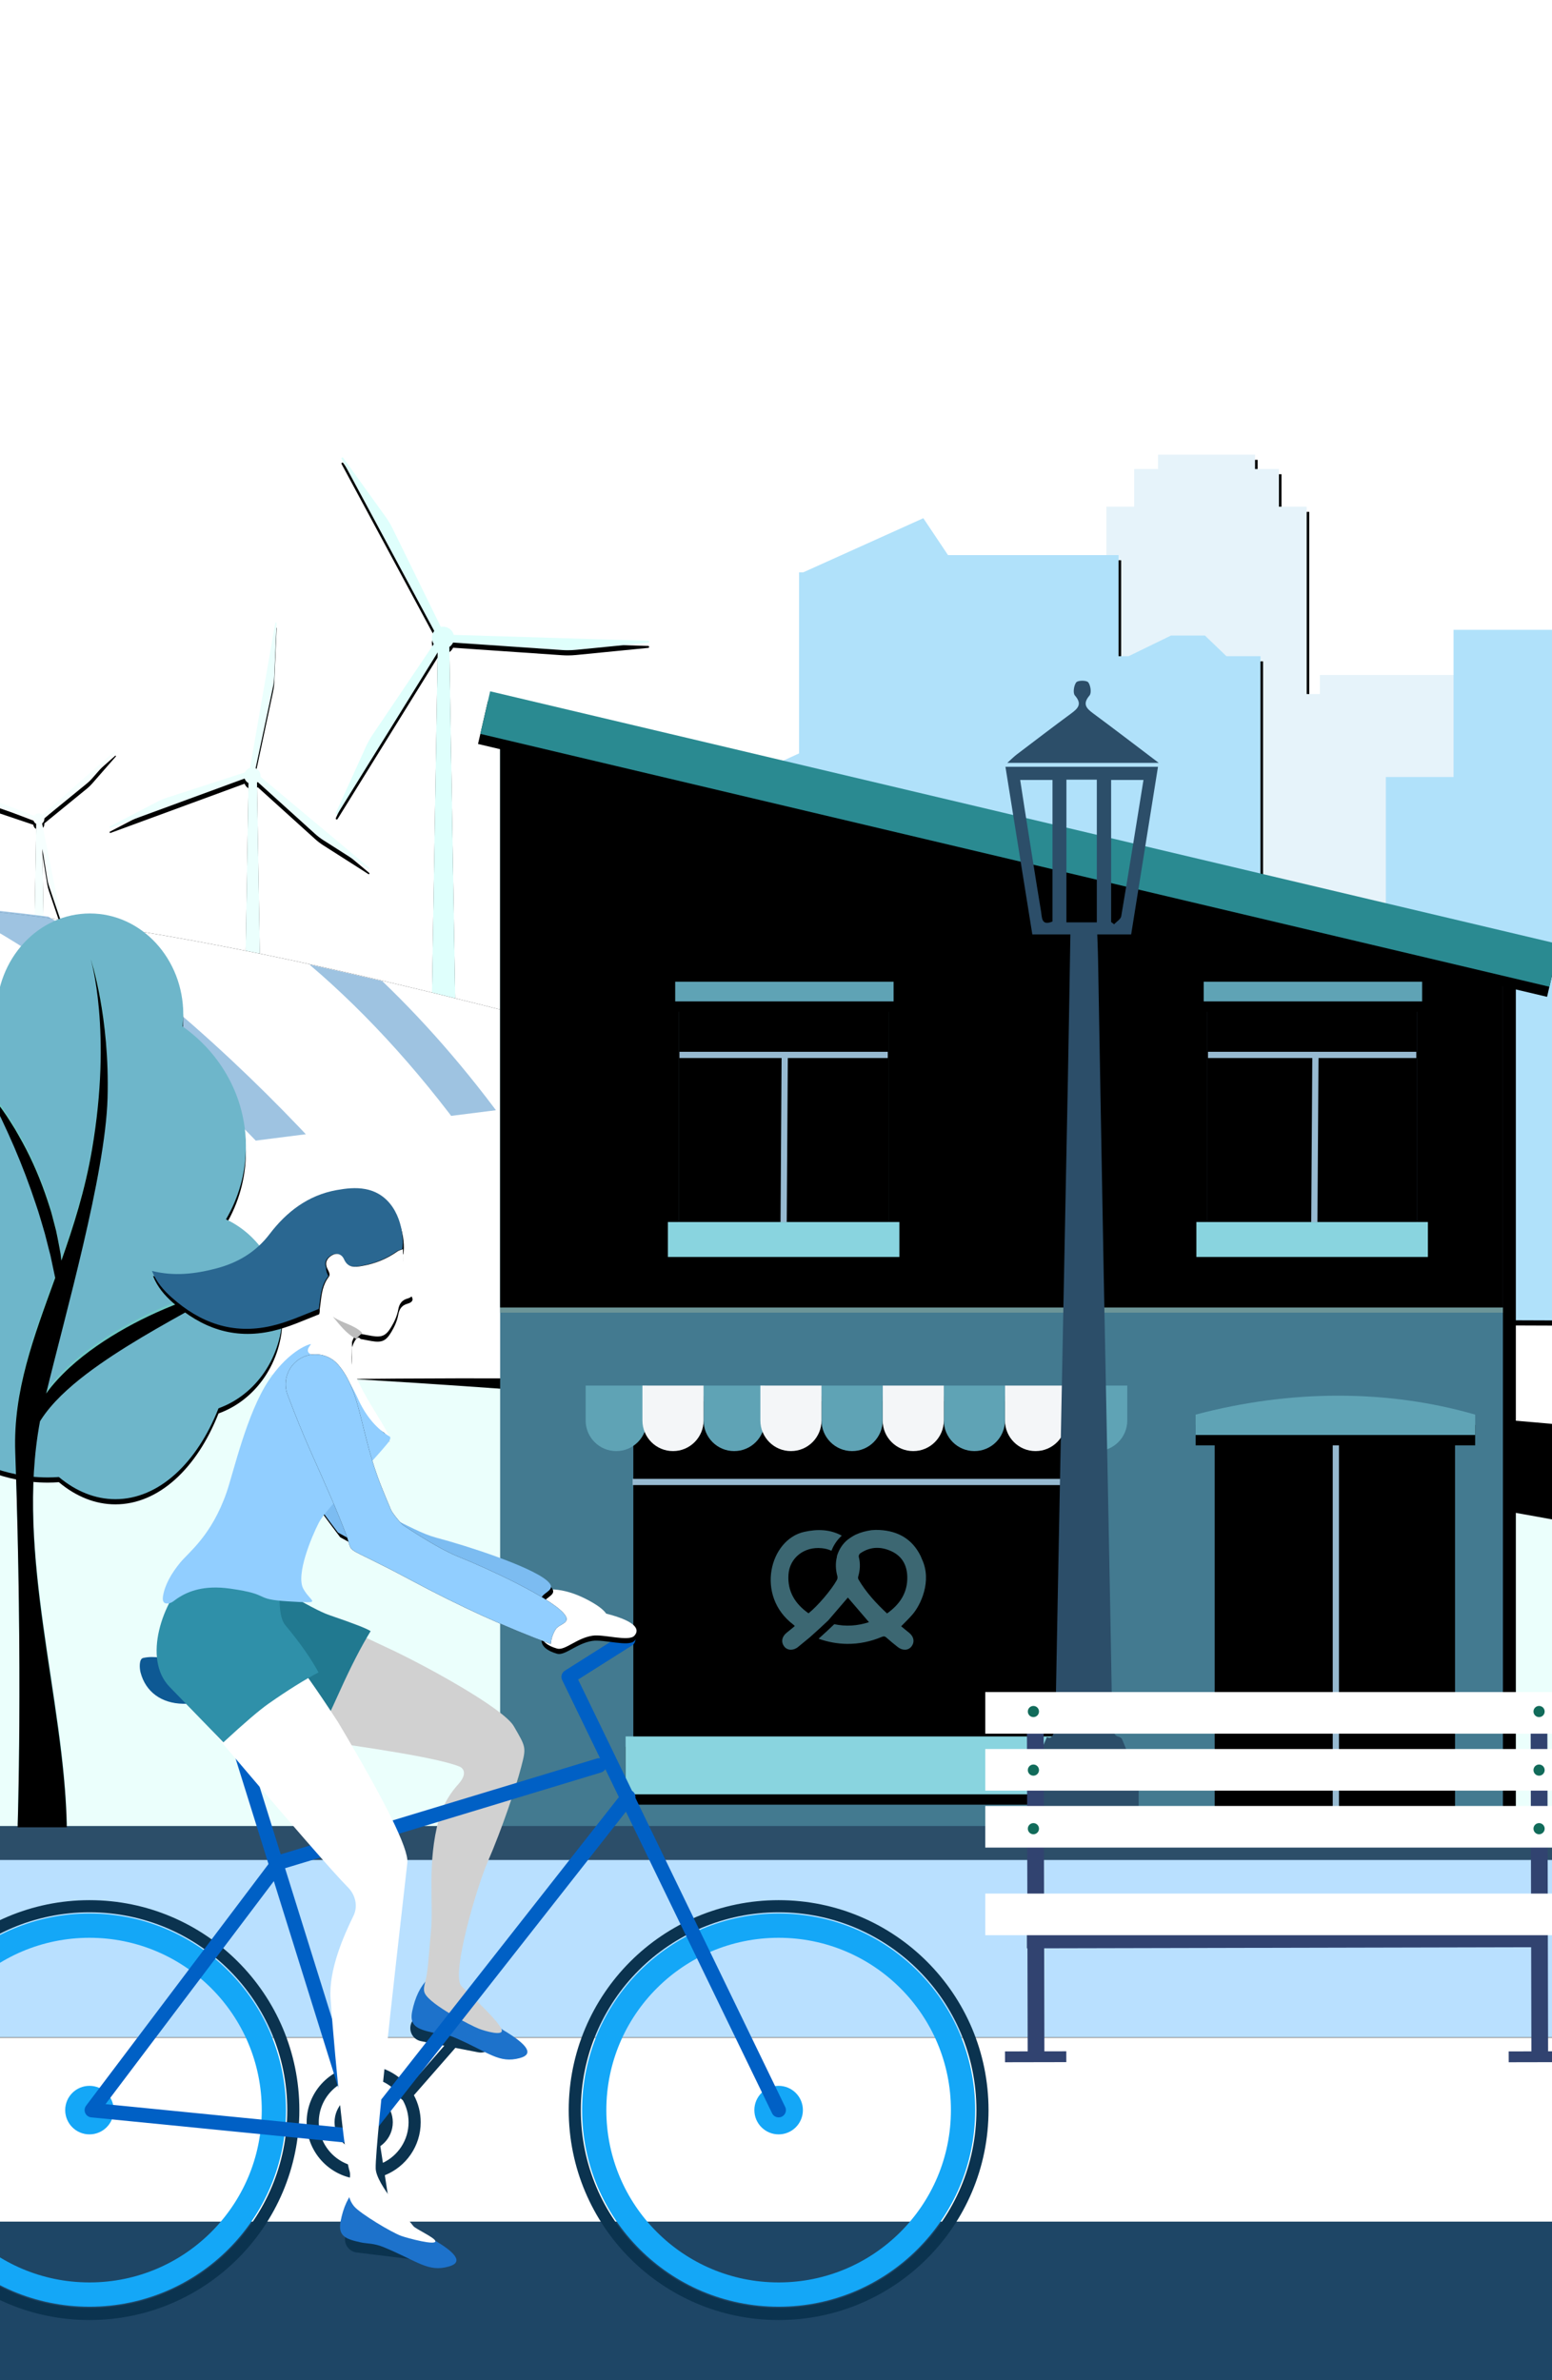 <?xml version="1.0" encoding="UTF-8"?>
<svg width="600px" height="920px" viewBox="0 0 600 920" version="1.1" xmlns="http://www.w3.org/2000/svg" xmlns:xlink="http://www.w3.org/1999/xlink">
    <title>Illustration_Mobile</title>
    <defs>
        <rect id="path-1" x="0" y="0" width="1765.549" height="940"></rect>
        <path d="M2591.614,202.093 C2387.23,202.093 1976.798,312.286 1668.535,321.199 C1360.271,330.111 1503.504,84.828 1503.504,84.828 C1503.504,84.828 1571.414,464.678 1668.535,463.83 C1765.656,462.982 3197.067,470.526 3534.733,377.522 C3777.372,310.692 3795.605,317.375 3795.605,317.375 C3795.605,317.375 3389.053,214.289 3059.981,214.289 C2838.585,214.289 2795.998,202.093 2591.614,202.093 Z" id="path-3"></path>
        <filter x="-0.3%" y="-1.6%" width="100.5%" height="103.2%" filterUnits="objectBoundingBox" id="filter-4">
            <feOffset dx="0" dy="0" in="SourceAlpha" result="shadowOffsetOuter1"></feOffset>
            <feGaussianBlur stdDeviation="2" in="shadowOffsetOuter1" result="shadowBlurOuter1"></feGaussianBlur>
            <feColorMatrix values="0 0 0 0 0   0 0 0 0 0   0 0 0 0 0  0 0 0 0.245 0" type="matrix" in="shadowBlurOuter1"></feColorMatrix>
        </filter>
        <path d="M100.371,94.824 L58.344,59.663 C58.357,59.544 58.366,59.423 58.366,59.301 C58.366,57.995 57.58,56.875 56.456,56.385 L63.174,24.918 C63.451,23.621 63.621,22.291 63.678,20.966 L64.574,0.291 C64.581,0.139 64.476,0.018 64.326,0.002 C64.179,-0.015 64.049,0.082 64.023,0.231 L54.292,56.253 C53.407,56.514 52.685,57.152 52.307,57.98 L22.144,67.756 C20.884,68.164 19.649,68.682 18.475,69.295 L0.151,78.856 C0.017,78.925 -0.036,79.077 0.025,79.215 C0.072,79.32 0.168,79.382 0.275,79.382 C0.308,79.382 0.341,79.376 0.375,79.364 L52.194,60.338 C52.456,61.098 52.994,61.727 53.691,62.103 L51.971,165.13 L51.965,165.485 L58.721,165.485 L56.991,61.919 C57.091,61.85 57.185,61.774 57.276,61.695 L79.451,81.744 C80.434,82.633 81.499,83.445 82.616,84.157 L100.044,95.272 C100.092,95.303 100.144,95.318 100.196,95.318 C100.28,95.318 100.362,95.277 100.417,95.202 C100.506,95.079 100.487,94.921 100.371,94.824" id="path-5"></path>
        <filter x="-7.0%" y="-3.0%" width="113.9%" height="108.5%" filterUnits="objectBoundingBox" id="filter-6">
            <feOffset dx="0" dy="2" in="SourceAlpha" result="shadowOffsetOuter1"></feOffset>
            <feGaussianBlur stdDeviation="2" in="shadowOffsetOuter1" result="shadowBlurOuter1"></feGaussianBlur>
            <feColorMatrix values="0 0 0 0 0   0 0 0 0 0   0 0 0 0 0  0 0 0 0.211 0" type="matrix" in="shadowBlurOuter1"></feColorMatrix>
        </filter>
        <path d="M67.172,0.056 C67.099,-0.016 66.991,-0.019 66.915,0.048 L38.81,24.858 C38.432,24.524 37.937,24.32 37.394,24.32 C36.663,24.32 36.019,24.686 35.631,25.245 L16.51,17.965 C15.673,17.646 14.804,17.396 13.925,17.221 L0.225,14.498 C0.124,14.478 0.033,14.535 0.007,14.634 C-0.019,14.733 0.032,14.828 0.128,14.861 L35.262,26.711 C35.342,27.428 35.773,28.038 36.379,28.364 L35.216,98.016 L35.212,98.257 L39.78,98.257 L38.774,38.016 L40.672,49.771 C40.815,50.657 41.034,51.537 41.322,52.386 L45.817,65.632 C45.844,65.712 45.913,65.76 45.992,65.76 C46.009,65.76 46.026,65.758 46.044,65.753 C46.142,65.727 46.199,65.634 46.179,65.534 L38.67,28.195 C39.197,27.803 39.54,27.178 39.54,26.47 C39.54,26.377 39.532,26.286 39.521,26.197 L56.04,12.707 C56.734,12.14 57.385,11.511 57.975,10.836 L67.18,0.314 C67.247,0.237 67.244,0.129 67.172,0.056" id="path-7"></path>
        <filter x="-10.4%" y="-5.1%" width="120.8%" height="114.2%" filterUnits="objectBoundingBox" id="filter-8">
            <feOffset dx="0" dy="2" in="SourceAlpha" result="shadowOffsetOuter1"></feOffset>
            <feGaussianBlur stdDeviation="2" in="shadowOffsetOuter1" result="shadowBlurOuter1"></feGaussianBlur>
            <feColorMatrix values="0 0 0 0 0   0 0 0 0 0   0 0 0 0 0  0 0 0 0.204 0" type="matrix" in="shadowBlurOuter1"></feColorMatrix>
        </filter>
        <path d="M272.974,71.36 L197.813,69.075 C197.313,67.249 195.643,65.905 193.654,65.905 C193.363,65.905 193.079,65.935 192.804,65.99 L174.216,28.052 C173.425,26.439 172.492,24.88 171.443,23.42 L155.079,0.647 C154.959,0.48 154.746,0.438 154.572,0.547 C154.398,0.655 154.342,0.864 154.44,1.045 L190.263,67.555 C189.686,68.287 189.34,69.207 189.34,70.21 C189.34,71.104 189.613,71.934 190.08,72.622 L166.434,107.675 C165.429,109.165 164.542,110.751 163.8,112.387 L152.217,137.915 C152.132,138.101 152.202,138.306 152.383,138.403 C152.442,138.434 152.505,138.449 152.566,138.449 C152.691,138.449 152.809,138.385 152.882,138.268 L191.584,75.848 L189.277,213.511 L189.269,213.992 L198.451,213.992 L196.1,73.755 C196.724,73.327 197.225,72.737 197.552,72.049 L239.646,74.945 C240.384,74.996 241.127,75.022 241.869,75.022 C242.933,75.022 243.998,74.97 245.052,74.866 L272.999,72.111 C273.203,72.091 273.346,71.928 273.34,71.723 C273.332,71.519 273.179,71.366 272.974,71.36" id="path-9"></path>
        <filter x="-5.8%" y="-2.3%" width="111.6%" height="106.6%" filterUnits="objectBoundingBox" id="filter-10">
            <feOffset dx="0" dy="2" in="SourceAlpha" result="shadowOffsetOuter1"></feOffset>
            <feGaussianBlur stdDeviation="2" in="shadowOffsetOuter1" result="shadowBlurOuter1"></feGaussianBlur>
            <feColorMatrix values="0 0 0 0 0   0 0 0 0 0   0 0 0 0 0  0 0 0 0.29 0" type="matrix" in="shadowBlurOuter1"></feColorMatrix>
        </filter>
        <path d="M881.97,0.131 C726.736,-4.07 478.709,94.337 409.331,94.337 C339.953,94.337 0,168.741 0,168.741 C0,168.741 757.956,204.744 855.086,203.544 C952.215,202.343 1778.683,203.544 1778.683,203.544 C1778.683,203.544 1764.807,94.937 1467.896,100.303 C1277.073,103.754 1094.146,5.872 881.97,0.131" id="path-11"></path>
        <filter x="-0.6%" y="-5.2%" width="101.2%" height="110.3%" filterUnits="objectBoundingBox" id="filter-12">
            <feOffset dx="0" dy="0" in="SourceAlpha" result="shadowOffsetOuter1"></feOffset>
            <feGaussianBlur stdDeviation="3.5" in="shadowOffsetOuter1" result="shadowBlurOuter1"></feGaussianBlur>
            <feColorMatrix values="0 0 0 0 0   0 0 0 0 0   0 0 0 0 0  0 0 0 0.315 0" type="matrix" in="shadowBlurOuter1"></feColorMatrix>
        </filter>
        <path d="M1218.634,70.359 C1019.294,94.75 559.122,154.79 559.122,154.79 C559.122,154.79 1571.801,257.33 1668.922,256.131 C1766.043,254.932 2276.826,217.627 2276.826,217.627 C2276.826,217.627 2188.011,45.079 1756.168,53.473 C1560.346,52.535 1417.974,45.968 1218.634,70.359 Z" id="path-13"></path>
        <filter x="-1.3%" y="-6.6%" width="101.8%" height="115.2%" filterUnits="objectBoundingBox" id="filter-14">
            <feOffset dx="-7" dy="2" in="SourceAlpha" result="shadowOffsetOuter1"></feOffset>
            <feGaussianBlur stdDeviation="4" in="shadowOffsetOuter1" result="shadowBlurOuter1"></feGaussianBlur>
            <feColorMatrix values="0 0 0 0 0   0 0 0 0 0   0 0 0 0 0  0 0 0 0.5 0" type="matrix" in="shadowBlurOuter1"></feColorMatrix>
        </filter>
        <path d="M943.425,125.325 C783.522,125.325 0,186.353 0,186.353 C0,186.353 1746.934,262.265 1970.797,260.777 C2194.661,259.288 3381.936,260.777 3381.936,260.777 C3381.936,260.777 2958.198,-10.126 1962.803,0.293 C1842.658,1.551 1103.328,125.325 943.425,125.325 Z" id="path-15"></path>
        <filter x="-5.0%" y="-64.8%" width="120.0%" height="233.1%" filterUnits="objectBoundingBox" id="filter-16">
            <feOffset dx="337" dy="8" in="SourceAlpha" result="shadowOffsetOuter1"></feOffset>
            <feGaussianBlur stdDeviation="0.5" in="shadowOffsetOuter1" result="shadowBlurOuter1"></feGaussianBlur>
            <feColorMatrix values="0 0 0 0 0   0 0 0 0 0.467   0 0 0 0 0.537  0 0 0 0.127 0" type="matrix" in="shadowBlurOuter1"></feColorMatrix>
        </filter>
        <polygon id="path-17" points="194.327 0 194.327 5.56 185.092 5.56 185.092 20.117 174.362 20.117 174.362 185.186 353.356 185.186 353.356 92.526 321.374 92.526 321.374 85.169 256.9 85.169 256.9 92.526 251.786 92.526 251.786 20.117 241.056 20.117 241.056 5.56 231.821 5.56 231.821 0"></polygon>
        <filter x="-4.2%" y="-3.5%" width="109.5%" height="109.2%" filterUnits="objectBoundingBox" id="filter-18">
            <feOffset dx="1" dy="2" in="SourceAlpha" result="shadowOffsetOuter1"></feOffset>
            <feGaussianBlur stdDeviation="2.5" in="shadowOffsetOuter1" result="shadowBlurOuter1"></feGaussianBlur>
            <feColorMatrix values="0 0 0 0 0   0 0 0 0 0   0 0 0 0 0  0 0 0 0.5 0" type="matrix" in="shadowBlurOuter1"></feColorMatrix>
        </filter>
        <polygon id="path-19" points="103.586 24.563 57.178 45.477 55.547 45.477 55.547 46.211 55.547 115.471 8.809 136.845 6.275 136.845 6.275 138.004 6.275 143.05 0.007 143.05 0.007 333.363 519.54 335.27 519.54 35.255 502.297 35.255 502.297 43.401 413.361 43.401 413.361 63.461 349.264 63.461 349.264 67.708 308.566 67.708 308.566 124.601 282.398 124.601 282.398 130.798 282.398 147.026 282.398 175.114 233.923 175.114 233.923 77.904 220.769 77.904 212.443 69.906 199.36 69.906 182.929 77.904 179.062 77.904 179.062 38.823 113.125 38.823"></polygon>
        <filter x="-1.4%" y="-2.1%" width="103.3%" height="105.5%" filterUnits="objectBoundingBox" id="filter-20">
            <feOffset dx="1" dy="2" in="SourceAlpha" result="shadowOffsetOuter1"></feOffset>
            <feGaussianBlur stdDeviation="2.5" in="shadowOffsetOuter1" result="shadowBlurOuter1"></feGaussianBlur>
            <feColorMatrix values="0 0 0 0 0   0 0 0 0 0   0 0 0 0 0  0 0 0 0.5 0" type="matrix" in="shadowBlurOuter1"></feColorMatrix>
        </filter>
        <polygon id="path-21" points="8.917 450.675 396.588 450.675 396.588 105.515 8.917 13.509"></polygon>
        <filter x="-3.2%" y="-3.5%" width="109.0%" height="108.0%" filterUnits="objectBoundingBox" id="filter-22">
            <feOffset dx="5" dy="2" in="SourceAlpha" result="shadowOffsetOuter1"></feOffset>
            <feGaussianBlur stdDeviation="5" in="shadowOffsetOuter1" result="shadowBlurOuter1"></feGaussianBlur>
            <feColorMatrix values="0 0 0 0 0   0 0 0 0 0   0 0 0 0 0  0 0 0 0.5 0" type="matrix" in="shadowBlurOuter1"></feColorMatrix>
        </filter>
        <polygon id="path-23" points="8.917 240.629 396.588 240.629 396.588 105.515 8.917 13.509"></polygon>
        <filter x="-0.5%" y="-0.9%" width="101.0%" height="101.8%" filterUnits="objectBoundingBox" id="filter-24">
            <feGaussianBlur stdDeviation="1" in="SourceAlpha" result="shadowBlurInner1"></feGaussianBlur>
            <feOffset dx="0" dy="-2" in="shadowBlurInner1" result="shadowOffsetInner1"></feOffset>
            <feComposite in="shadowOffsetInner1" in2="SourceAlpha" operator="arithmetic" k2="-1" k3="1" result="shadowInnerInner1"></feComposite>
            <feColorMatrix values="0 0 0 0 0   0 0 0 0 0   0 0 0 0 0  0 0 0 0.5 0" type="matrix" in="shadowInnerInner1"></feColorMatrix>
        </filter>
        <polygon id="path-25" points="60.43 405.438 235.367 405.438 235.367 272.881 60.43 272.881"></polygon>
        <filter x="-1.7%" y="-2.3%" width="103.4%" height="104.5%" filterUnits="objectBoundingBox" id="filter-26">
            <feGaussianBlur stdDeviation="2" in="SourceAlpha" result="shadowBlurInner1"></feGaussianBlur>
            <feOffset dx="0" dy="2" in="shadowBlurInner1" result="shadowOffsetInner1"></feOffset>
            <feComposite in="shadowOffsetInner1" in2="SourceAlpha" operator="arithmetic" k2="-1" k3="1" result="shadowInnerInner1"></feComposite>
            <feColorMatrix values="0 0 0 0 0   0 0 0 0 0   0 0 0 0 0  0 0 0 0.5 0" type="matrix" in="shadowInnerInner1"></feColorMatrix>
        </filter>
        <polygon id="path-27" points="77.987 205.59 159.041 205.59 159.041 119.47 77.987 119.47"></polygon>
        <filter x="-3.7%" y="-3.5%" width="107.4%" height="107.0%" filterUnits="objectBoundingBox" id="filter-28">
            <feGaussianBlur stdDeviation="2" in="SourceAlpha" result="shadowBlurInner1"></feGaussianBlur>
            <feOffset dx="0" dy="2" in="shadowBlurInner1" result="shadowOffsetInner1"></feOffset>
            <feComposite in="shadowOffsetInner1" in2="SourceAlpha" operator="arithmetic" k2="-1" k3="1" result="shadowInnerInner1"></feComposite>
            <feColorMatrix values="0 0 0 0 0   0 0 0 0 0   0 0 0 0 0  0 0 0 0.5 0" type="matrix" in="shadowInnerInner1"></feColorMatrix>
        </filter>
        <polygon id="path-29" points="282.311 205.59 363.365 205.59 363.365 119.47 282.311 119.47"></polygon>
        <filter x="-3.7%" y="-3.5%" width="107.4%" height="107.0%" filterUnits="objectBoundingBox" id="filter-30">
            <feGaussianBlur stdDeviation="2" in="SourceAlpha" result="shadowBlurInner1"></feGaussianBlur>
            <feOffset dx="0" dy="2" in="shadowBlurInner1" result="shadowOffsetInner1"></feOffset>
            <feComposite in="shadowOffsetInner1" in2="SourceAlpha" operator="arithmetic" k2="-1" k3="1" result="shadowInnerInner1"></feComposite>
            <feColorMatrix values="0 0 0 0 0   0 0 0 0 0   0 0 0 0 0  0 0 0 0.5 0" type="matrix" in="shadowInnerInner1"></feColorMatrix>
        </filter>
        <filter x="-5.7%" y="-46.2%" width="111.4%" height="192.3%" filterUnits="objectBoundingBox" id="filter-31">
            <feOffset dx="0" dy="2" in="SourceAlpha" result="shadowOffsetOuter1"></feOffset>
            <feGaussianBlur stdDeviation="2" in="shadowOffsetOuter1" result="shadowBlurOuter1"></feGaussianBlur>
            <feColorMatrix values="0 0 0 0 0   0 0 0 0 0   0 0 0 0 0  0 0 0 0.5 0" type="matrix" in="shadowBlurOuter1" result="shadowMatrixOuter1"></feColorMatrix>
            <feMerge>
                <feMergeNode in="shadowMatrixOuter1"></feMergeNode>
                <feMergeNode in="SourceGraphic"></feMergeNode>
            </feMerge>
        </filter>
        <polygon id="path-32" points="285.181 453.564 378.056 453.564 378.056 284.702 285.181 284.702"></polygon>
        <filter x="-3.2%" y="-1.8%" width="106.5%" height="103.6%" filterUnits="objectBoundingBox" id="filter-33">
            <feGaussianBlur stdDeviation="2" in="SourceAlpha" result="shadowBlurInner1"></feGaussianBlur>
            <feOffset dx="0" dy="2" in="shadowBlurInner1" result="shadowOffsetInner1"></feOffset>
            <feComposite in="shadowOffsetInner1" in2="SourceAlpha" operator="arithmetic" k2="-1" k3="1" result="shadowInnerInner1"></feComposite>
            <feColorMatrix values="0 0 0 0 0   0 0 0 0 0   0 0 0 0 0  0 0 0 0.5 0" type="matrix" in="shadowInnerInner1"></feColorMatrix>
        </filter>
        <polygon id="path-34" points="283.451 442.715 380.504 442.715 380.504 432.287 283.451 432.287"></polygon>
        <filter x="-7.2%" y="-48.0%" width="114.4%" height="234.3%" filterUnits="objectBoundingBox" id="filter-35">
            <feOffset dx="0" dy="2" in="SourceAlpha" result="shadowOffsetOuter1"></feOffset>
            <feGaussianBlur stdDeviation="2" in="shadowOffsetOuter1" result="shadowBlurOuter1"></feGaussianBlur>
            <feColorMatrix values="0 0 0 0 0   0 0 0 0 0   0 0 0 0 0  0 0 0 0.5 0" type="matrix" in="shadowBlurOuter1"></feColorMatrix>
        </filter>
        <polygon id="path-36" points="267.409 453.142 396.546 453.142 396.546 442.715 267.409 442.715"></polygon>
        <filter x="-2.7%" y="-43.2%" width="105.4%" height="167.1%" filterUnits="objectBoundingBox" id="filter-37">
            <feOffset dx="0" dy="-1" in="SourceAlpha" result="shadowOffsetOuter1"></feOffset>
            <feGaussianBlur stdDeviation="1" in="shadowOffsetOuter1" result="shadowBlurOuter1"></feGaussianBlur>
            <feColorMatrix values="0 0 0 0 0   0 0 0 0 0   0 0 0 0 0  0 0 0 0.5 0" type="matrix" in="shadowBlurOuter1"></feColorMatrix>
        </filter>
        <polygon id="path-38" points="57.428 426.799 241.488 426.799 241.488 404.425 57.428 404.425"></polygon>
        <filter x="-2.7%" y="-13.4%" width="105.4%" height="153.6%" filterUnits="objectBoundingBox" id="filter-39">
            <feOffset dx="0" dy="4" in="SourceAlpha" result="shadowOffsetOuter1"></feOffset>
            <feGaussianBlur stdDeviation="1" in="shadowOffsetOuter1" result="shadowBlurOuter1"></feGaussianBlur>
            <feColorMatrix values="0 0 0 0 0   0 0 0 0 0   0 0 0 0 0  0 0 0 0.5 0" type="matrix" in="shadowBlurOuter1"></feColorMatrix>
        </filter>
        <polygon id="path-40" points="76.594 120.314 161.025 120.314 161.025 112.716 76.594 112.716"></polygon>
        <filter x="-5.9%" y="-39.5%" width="111.8%" height="257.9%" filterUnits="objectBoundingBox" id="filter-41">
            <feOffset dx="0" dy="4" in="SourceAlpha" result="shadowOffsetOuter1"></feOffset>
            <feGaussianBlur stdDeviation="1" in="shadowOffsetOuter1" result="shadowBlurOuter1"></feGaussianBlur>
            <feColorMatrix values="0 0 0 0 0   0 0 0 0 0   0 0 0 0 0  0 0 0 0.5 0" type="matrix" in="shadowBlurOuter1"></feColorMatrix>
        </filter>
        <polygon id="path-42" points="280.918 120.314 365.349 120.314 365.349 112.716 280.918 112.716"></polygon>
        <filter x="-5.9%" y="-39.5%" width="111.8%" height="257.9%" filterUnits="objectBoundingBox" id="filter-43">
            <feOffset dx="0" dy="4" in="SourceAlpha" result="shadowOffsetOuter1"></feOffset>
            <feGaussianBlur stdDeviation="1" in="shadowOffsetOuter1" result="shadowBlurOuter1"></feGaussianBlur>
            <feColorMatrix values="0 0 0 0 0   0 0 0 0 0   0 0 0 0 0  0 0 0 0.5 0" type="matrix" in="shadowBlurOuter1"></feColorMatrix>
        </filter>
        <polygon id="path-44" points="73.766 219.099 163.263 219.099 163.263 205.59 73.766 205.59"></polygon>
        <filter x="-5.6%" y="-22.2%" width="111.2%" height="188.8%" filterUnits="objectBoundingBox" id="filter-45">
            <feOffset dx="0" dy="4" in="SourceAlpha" result="shadowOffsetOuter1"></feOffset>
            <feGaussianBlur stdDeviation="1" in="shadowOffsetOuter1" result="shadowBlurOuter1"></feGaussianBlur>
            <feColorMatrix values="0 0 0 0 0   0 0 0 0 0   0 0 0 0 0  0 0 0 0.5 0" type="matrix" in="shadowBlurOuter1"></feColorMatrix>
        </filter>
        <polygon id="path-46" points="278.089 219.099 367.586 219.099 367.586 205.59 278.089 205.59"></polygon>
        <filter x="-5.6%" y="-22.2%" width="111.2%" height="188.8%" filterUnits="objectBoundingBox" id="filter-47">
            <feOffset dx="0" dy="4" in="SourceAlpha" result="shadowOffsetOuter1"></feOffset>
            <feGaussianBlur stdDeviation="1" in="shadowOffsetOuter1" result="shadowBlurOuter1"></feGaussianBlur>
            <feColorMatrix values="0 0 0 0 0   0 0 0 0 0   0 0 0 0 0  0 0 0 0.5 0" type="matrix" in="shadowBlurOuter1"></feColorMatrix>
        </filter>
        <path d="M277.794,287.91 L385.866,287.91 L385.866,280.028 C368.912,275.151 351.271,272.713 332.943,272.713 C314.616,272.713 296.232,275.151 277.794,280.028 L277.794,287.91 Z" id="path-48"></path>
        <filter x="-4.6%" y="-19.7%" width="109.3%" height="179.0%" filterUnits="objectBoundingBox" id="filter-49">
            <feOffset dx="0" dy="4" in="SourceAlpha" result="shadowOffsetOuter1"></feOffset>
            <feGaussianBlur stdDeviation="1" in="shadowOffsetOuter1" result="shadowBlurOuter1"></feGaussianBlur>
            <feColorMatrix values="0 0 0 0 0   0 0 0 0 0   0 0 0 0 0  0 0 0 0.5 0" type="matrix" in="shadowBlurOuter1"></feColorMatrix>
        </filter>
        <polygon id="path-50" points="-2.533 64.87 422.156 67.133 422.156 50.247 -2.533 47.984"></polygon>
        <filter x="-1.2%" y="-15.7%" width="102.4%" height="162.7%" filterUnits="objectBoundingBox" id="filter-51">
            <feOffset dx="0" dy="4" in="SourceAlpha" result="shadowOffsetOuter1"></feOffset>
            <feGaussianBlur stdDeviation="1" in="shadowOffsetOuter1" result="shadowBlurOuter1"></feGaussianBlur>
            <feColorMatrix values="0 0 0 0 0   0 0 0 0 0   0 0 0 0 0  0 0 0 0.5 0" type="matrix" in="shadowBlurOuter1"></feColorMatrix>
        </filter>
        <filter x="-13.3%" y="-1.8%" width="126.7%" height="103.6%" filterUnits="objectBoundingBox" id="filter-52">
            <feOffset dx="0" dy="2" in="SourceAlpha" result="shadowOffsetOuter1"></feOffset>
            <feGaussianBlur stdDeviation="1" in="shadowOffsetOuter1" result="shadowBlurOuter1"></feGaussianBlur>
            <feColorMatrix values="0 0 0 0 0   0 0 0 0 0   0 0 0 0 0  0 0 0 0.5 0" type="matrix" in="shadowBlurOuter1" result="shadowMatrixOuter1"></feColorMatrix>
            <feMerge>
                <feMergeNode in="shadowMatrixOuter1"></feMergeNode>
                <feMergeNode in="SourceGraphic"></feMergeNode>
            </feMerge>
        </filter>
        <path d="M150.565,154.152 C150.565,138.04 141.556,124.209 128.694,118.228 C133.586,109.897 136.389,100.285 136.389,90.039 C136.389,71.008 126.756,54.145 111.924,43.684 C112.087,42.175 112.181,40.644 112.181,39.086 C112.181,17.5 96.011,-0 76.066,-0 C56.12,-0 39.95,17.5 39.95,39.086 C39.95,40.866 40.071,42.613 40.283,44.33 C25.961,54.831 16.713,71.395 16.713,90.039 C16.713,99.127 18.917,107.716 22.825,115.356 C8.93,125.881 0.001,142.185 0.001,160.503 C0.001,192.249 26.79,217.984 59.838,217.984 C61.265,217.984 62.676,217.919 64.077,217.824 C70.609,223.288 78.044,226.394 85.937,226.394 C102.754,226.394 117.499,212.353 125.81,191.255 C140.188,186.101 150.565,171.442 150.565,154.152" id="path-53"></path>
        <filter x="-4.6%" y="-2.2%" width="109.3%" height="106.2%" filterUnits="objectBoundingBox" id="filter-54">
            <feOffset dx="0" dy="2" in="SourceAlpha" result="shadowOffsetOuter1"></feOffset>
            <feGaussianBlur stdDeviation="2" in="shadowOffsetOuter1" result="shadowBlurOuter1"></feGaussianBlur>
            <feColorMatrix values="0 0 0 0 0   0 0 0 0 0   0 0 0 0 0  0 0 0 0.5 0" type="matrix" in="shadowBlurOuter1"></feColorMatrix>
        </filter>
        <path d="M105.013,151.827 C96.891,155.299 89.001,159.396 81.542,164.279 C74.111,169.172 67.026,174.851 61.223,181.865 C60.513,182.742 59.823,183.64 59.16,184.56 C66.498,154.139 82.03,100.094 82.902,70.443 C83.829,38.929 76.414,16.684 76.414,16.684 C76.414,16.684 84.756,44.49 76.878,90.371 C74.19,106.024 69.722,120.002 65.057,133.193 L64.747,130.541 L64.189,127.557 C63.81,125.569 63.443,123.573 62.999,121.597 L61.469,115.717 C60.983,113.748 60.277,111.847 59.676,109.913 C57.124,102.231 53.973,94.744 50.107,87.65 C49.123,85.885 48.148,84.118 47.125,82.38 C46.045,80.671 45.006,78.947 43.888,77.269 C41.62,73.935 39.262,70.655 36.558,67.663 C40.252,74.804 43.656,81.976 46.8,89.249 C49.921,96.53 52.724,103.913 55.193,111.397 C56.505,115.117 57.517,118.922 58.655,122.698 C59.182,124.596 59.603,126.52 60.115,128.427 L60.855,131.294 L61.466,134.188 L62.668,139.856 C54.414,162.662 46.382,183.49 47.217,207.159 C50.209,291.919 48.144,352.217 48.144,352.217 L67.145,352.217 C66.249,302.929 47.163,246.71 56.788,195.287 C56.854,195.18 56.915,195.071 56.983,194.966 C59.232,191.424 62.002,188.254 65,185.307 C71.043,179.436 77.965,174.424 85.106,169.709 C92.269,165.013 99.711,160.648 107.263,156.396 C114.816,152.129 122.473,147.991 130.174,143.667 C121.507,145.478 113.149,148.394 105.013,151.827" id="path-55"></path>
        <filter x="-1.6%" y="-0.4%" width="103.2%" height="100.9%" filterUnits="objectBoundingBox" id="filter-56">
            <feGaussianBlur stdDeviation="1" in="SourceAlpha" result="shadowBlurInner1"></feGaussianBlur>
            <feOffset dx="0" dy="1" in="shadowBlurInner1" result="shadowOffsetInner1"></feOffset>
            <feComposite in="shadowOffsetInner1" in2="SourceAlpha" operator="arithmetic" k2="-1" k3="1" result="shadowInnerInner1"></feComposite>
            <feColorMatrix values="0 0 0 0 0   0 0 0 0 0   0 0 0 0 0  0 0 0 0.5 0" type="matrix" in="shadowInnerInner1"></feColorMatrix>
        </filter>
        <filter x="-5.2%" y="-8.3%" width="110.3%" height="116.7%" filterUnits="objectBoundingBox" id="filter-57">
            <feOffset dx="0" dy="2" in="SourceAlpha" result="shadowOffsetOuter1"></feOffset>
            <feGaussianBlur stdDeviation="2" in="shadowOffsetOuter1" result="shadowBlurOuter1"></feGaussianBlur>
            <feColorMatrix values="0 0 0 0 0   0 0 0 0 0   0 0 0 0 0  0 0 0 0.5 0" type="matrix" in="shadowBlurOuter1" result="shadowMatrixOuter1"></feColorMatrix>
            <feMerge>
                <feMergeNode in="shadowMatrixOuter1"></feMergeNode>
                <feMergeNode in="SourceGraphic"></feMergeNode>
            </feMerge>
        </filter>
        <path d="M154.263,161.427 C163.634,158.749 170.938,159.963 176.822,163.608 C182.706,167.254 183.137,172.147 175.219,174.41 C172.149,175.287 167.69,170.397 161.565,169.441 C157.159,168.754 147.52,171.857 145.32,169.441 C143.119,167.026 144.892,164.104 154.263,161.427 Z" id="path-58"></path>
        <filter x="-19.1%" y="-34.4%" width="138.1%" height="196.3%" filterUnits="objectBoundingBox" id="filter-59">
            <feOffset dx="0" dy="2" in="SourceAlpha" result="shadowOffsetOuter1"></feOffset>
            <feGaussianBlur stdDeviation="2" in="shadowOffsetOuter1" result="shadowBlurOuter1"></feGaussianBlur>
            <feColorMatrix values="0 0 0 0 0   0 0 0 0 0   0 0 0 0 0  0 0 0 0.5 0" type="matrix" in="shadowBlurOuter1"></feColorMatrix>
        </filter>
        <path d="M254.838,86.507 C253.793,96.392 251.618,108.945 248.313,124.165 L229.672,149.576 L191.278,185.028 C190.469,183.141 189.295,181.549 187.756,180.252 C185.643,178.472 180.652,180.094 182.984,175.049 C186.599,167.232 205.365,149.808 214.688,142.041 C218.849,138.575 222.646,133.35 229.482,124.781 C230.277,123.785 233.88,118.019 233.996,116.679 C234.32,112.934 232.873,110.492 233.055,107.765 C234.529,85.795 256.405,71.68 254.838,86.507 Z" id="path-60"></path>
        <filter x="-9.6%" y="-4.8%" width="119.3%" height="113.4%" filterUnits="objectBoundingBox" id="filter-61">
            <feOffset dx="0" dy="2" in="SourceAlpha" result="shadowOffsetOuter1"></feOffset>
            <feGaussianBlur stdDeviation="2" in="shadowOffsetOuter1" result="shadowBlurOuter1"></feGaussianBlur>
            <feColorMatrix values="0 0 0 0 0   0 0 0 0 0   0 0 0 0 0  0 0 0 0.5 0" type="matrix" in="shadowBlurOuter1"></feColorMatrix>
        </filter>
        <path d="M282.941,53.836 C276.509,54.895 270.179,56.367 263.562,56.455 C248.249,56.66 236.972,49.561 228.24,37.696 C225.785,34.36 223.701,30.68 222.909,26.06 C230.82,29.929 238.949,30.666 247.208,30.302 C255.837,29.922 263.602,27.4 270.359,21.582 C278.58,14.503 288.058,9.982 299.253,10.339 C302.962,10.458 306.702,10.815 310.188,12.266 C320.61,16.604 321.622,28.487 319.997,35.693 C319.827,36.449 319.556,37.182 319.333,37.926 C318.57,38.055 317.744,38.039 317.051,38.334 C312.388,40.323 307.556,41.148 302.481,40.954 C299.511,40.841 297,40.611 296.201,36.977 C295.697,34.683 293.779,33.855 291.621,34.668 C289.62,35.421 288.538,36.989 289.15,39.307 C289.425,40.348 289.885,41.646 289.01,42.377 C285.397,45.396 284.495,49.774 282.941,53.836" id="path-62"></path>
        <filter x="-7.2%" y="-10.8%" width="114.3%" height="130.3%" filterUnits="objectBoundingBox" id="filter-63">
            <feOffset dx="0" dy="2" in="SourceAlpha" result="shadowOffsetOuter1"></feOffset>
            <feGaussianBlur stdDeviation="2" in="shadowOffsetOuter1" result="shadowBlurOuter1"></feGaussianBlur>
            <feColorMatrix values="0 0 0 0 0   0 0 0 0 0   0 0 0 0 0  0 0 0 0.5 0" type="matrix" in="shadowBlurOuter1"></feColorMatrix>
        </filter>
        <path d="M224.067,27.987 C224.785,28.272 225.594,28.428 226.207,28.863 C230.339,31.793 234.879,33.609 239.869,34.47 C242.79,34.974 245.288,35.268 246.829,31.845 C247.802,29.685 249.847,29.265 251.781,30.515 C253.575,31.674 254.301,33.445 253.218,35.608 C252.731,36.579 252.01,37.764 252.71,38.668 C255.059,41.698 255.473,45.243 255.902,48.79 L256.002,49.608 C256.07,50.154 256.142,50.698 256.225,51.24 C255.721,53.694 260.442,62.903 262.171,64.96 C262.651,65.531 262.057,66.381 260.842,67.346 C261.544,67.632 262.288,67.863 263.071,68.039 C267.439,69.017 263.513,79.849 263.071,81.527 C261.104,89.016 255.014,93.469 246.648,93.614 C241.07,93.711 235.255,95.964 229.201,100.374 C230.845,97.47 232.125,95.251 233.043,93.717 L233.307,93.278 C233.391,93.138 233.472,93.005 233.549,92.879 C237.496,86.437 242.141,78.929 243.761,72.55 C244.071,71.328 243.747,69.425 243.737,64.981 L243.738,64.467 C243.738,64.275 243.739,64.079 243.741,63.878 C242.723,61.088 241.557,59.214 240.432,60.681 C238.994,60.953 237.56,61.251 236.117,61.493 C232.201,62.15 230.609,61.446 228.579,58.071 C227.308,55.957 226.281,53.712 225.84,51.259 C225.456,49.124 224.484,47.657 222.297,47.053 C221.168,46.741 219.791,46.047 220.536,44.571 C223.18,39.331 224.053,33.761 224.067,27.987 Z" id="path-64"></path>
        <filter x="-15.6%" y="-6.9%" width="131.3%" height="119.3%" filterUnits="objectBoundingBox" id="filter-65">
            <feOffset dx="0" dy="2" in="SourceAlpha" result="shadowOffsetOuter1"></feOffset>
            <feGaussianBlur stdDeviation="2" in="shadowOffsetOuter1" result="shadowBlurOuter1"></feGaussianBlur>
            <feColorMatrix values="0 0 0 0 0   0 0 0 0 0   0 0 0 0 0  0 0 0 0.5 0" type="matrix" in="shadowBlurOuter1"></feColorMatrix>
        </filter>
        <filter x="-6.9%" y="-6.9%" width="113.9%" height="113.7%" filterUnits="objectBoundingBox" id="filter-66">
            <feOffset dx="0" dy="2" in="SourceAlpha" result="shadowOffsetOuter1"></feOffset>
            <feGaussianBlur stdDeviation="2" in="shadowOffsetOuter1" result="shadowBlurOuter1"></feGaussianBlur>
            <feColorMatrix values="0 0 0 0 0   0 0 0 0 0   0 0 0 0 0  0 0 0 0.5 0" type="matrix" in="shadowBlurOuter1" result="shadowMatrixOuter1"></feColorMatrix>
            <feMerge>
                <feMergeNode in="shadowMatrixOuter1"></feMergeNode>
                <feMergeNode in="SourceGraphic"></feMergeNode>
            </feMerge>
        </filter>
        <path d="M159.95,193.282 L78.802,360.737 M159.95,193.282 L136.966,178.741 M272.056,265.049 L148.224,227.524 M240.16,371.057 L136.966,239.719 M240.16,371.057 L290.818,208.761 M240.16,371.057 L344.291,360.737 M272.056,265.049 L344.291,360.737" id="path-67"></path>
        <filter x="-4.1%" y="-4.6%" width="108.2%" height="111.4%" filterUnits="objectBoundingBox" id="filter-68">
            <feMorphology radius="2.814" operator="dilate" in="SourceAlpha" result="shadowSpreadOuter1"></feMorphology>
            <feOffset dx="0" dy="2" in="shadowSpreadOuter1" result="shadowOffsetOuter1"></feOffset>
            <feMorphology radius="2.814" operator="erode" in="SourceAlpha" result="shadowInner"></feMorphology>
            <feOffset dx="0" dy="2" in="shadowInner" result="shadowInner"></feOffset>
            <feComposite in="shadowOffsetOuter1" in2="shadowInner" operator="out" result="shadowOffsetOuter1"></feComposite>
            <feGaussianBlur stdDeviation="2" in="shadowOffsetOuter1" result="shadowBlurOuter1"></feGaussianBlur>
            <feColorMatrix values="0 0 0 0 0   0 0 0 0 0   0 0 0 0 0  0 0 0 0.5 0" type="matrix" in="shadowBlurOuter1"></feColorMatrix>
        </filter>
        <filter x="-6.1%" y="-4.9%" width="112.2%" height="109.8%" filterUnits="objectBoundingBox" id="filter-69">
            <feOffset dx="0" dy="2" in="SourceAlpha" result="shadowOffsetOuter1"></feOffset>
            <feGaussianBlur stdDeviation="2" in="shadowOffsetOuter1" result="shadowBlurOuter1"></feGaussianBlur>
            <feColorMatrix values="0 0 0 0 0   0 0 0 0 0   0 0 0 0 0  0 0 0 0.5 0" type="matrix" in="shadowBlurOuter1" result="shadowMatrixOuter1"></feColorMatrix>
            <feMerge>
                <feMergeNode in="shadowMatrixOuter1"></feMergeNode>
                <feMergeNode in="SourceGraphic"></feMergeNode>
            </feMerge>
        </filter>
        <path d="M143.513,169.36 C152.884,166.683 160.188,167.896 166.073,171.542 C171.957,175.187 172.388,180.081 164.469,182.343 C161.399,183.22 156.94,178.33 150.815,177.375 C146.41,176.688 136.771,179.79 134.57,177.375 C132.37,174.96 134.142,172.038 143.513,169.36 Z" id="path-70"></path>
        <filter x="-19.1%" y="-34.4%" width="138.1%" height="196.3%" filterUnits="objectBoundingBox" id="filter-71">
            <feOffset dx="0" dy="2" in="SourceAlpha" result="shadowOffsetOuter1"></feOffset>
            <feGaussianBlur stdDeviation="2" in="shadowOffsetOuter1" result="shadowBlurOuter1"></feGaussianBlur>
            <feColorMatrix values="0 0 0 0 0   0 0 0 0 0   0 0 0 0 0  0 0 0 0.5 0" type="matrix" in="shadowBlurOuter1"></feColorMatrix>
        </filter>
        <path d="M231.352,64.794 C231.352,64.794 231.352,64.794 231.352,64.794 C233.874,58.93 240.671,56.221 246.534,58.743 C250.958,60.645 253.739,65.093 253.512,69.904 C253.1,78.622 252.52,86.526 251.77,93.618 C250.203,108.445 249.113,118.737 248.673,128.194 C248.232,137.651 252.356,129.781 230.24,152.843 C215.496,168.218 200.919,181.581 186.51,192.931 C185.701,191.044 184.527,189.452 182.988,188.155 C180.875,186.375 175.884,187.997 178.216,182.953 C181.831,175.135 200.597,157.711 209.92,149.944 C214.081,146.478 219.579,140.46 226.415,131.891 C227.209,130.895 229.112,125.923 229.228,124.582 C229.552,120.837 229.805,117.602 229.988,114.876 C231.461,92.905 225.977,77.294 231.352,64.794 Z" id="path-72"></path>
        <filter x="-3.9%" y="-1.4%" width="107.3%" height="103.6%" filterUnits="objectBoundingBox" id="filter-73">
            <feOffset dx="0" dy="0" in="SourceAlpha" result="shadowOffsetOuter1"></feOffset>
            <feGaussianBlur stdDeviation="1" in="shadowOffsetOuter1" result="shadowBlurOuter1"></feGaussianBlur>
            <feColorMatrix values="0 0 0 0 0   0 0 0 0 0   0 0 0 0 0  0 0 0 0.5 0" type="matrix" in="shadowBlurOuter1"></feColorMatrix>
        </filter>
    </defs>
    <g id="Illustration_Mobile" stroke="none" stroke-width="1" fill="none" fill-rule="evenodd">
        <g id="Group-45" transform="translate(-442, -10)">
            <mask id="mask-2" fill="white">
                <use xlink:href="#path-1"></use>
            </mask>
            <use id="Rectangle" fill="#FFFFFF" xlink:href="#path-1"></use>
            <g id="Countryside" style="mix-blend-mode: multiply;" mask="url(#mask-2)">
                <g transform="translate(-1727.448, 186.311)">
                    <g id="Fill-1">
                        <use fill="black" fill-opacity="1" filter="url(#filter-4)" xlink:href="#path-3"></use>
                        <use fill="#F5FFFE" fill-rule="evenodd" xlink:href="#path-3"></use>
                    </g>
                    <g id="WindCraft" stroke-width="1" fill-rule="evenodd" transform="translate(2147.061, 0)">
                        <g id="Fill-1" transform="translate(64.755, 64.266)">
                            <use fill="black" fill-opacity="1" filter="url(#filter-6)" xlink:href="#path-5"></use>
                            <use fill="#EBFFFD" fill-rule="evenodd" xlink:href="#path-5"></use>
                        </g>
                        <g id="Fill-1" transform="translate(0, 113.763)">
                            <use fill="black" fill-opacity="1" filter="url(#filter-8)" xlink:href="#path-7"></use>
                            <use fill="#F6FFFE" fill-rule="evenodd" xlink:href="#path-7"></use>
                        </g>
                        <g id="Fill-1">
                            <use fill="black" fill-opacity="1" filter="url(#filter-10)" xlink:href="#path-9"></use>
                            <use fill="#DFFFFC" fill-rule="evenodd" xlink:href="#path-9"></use>
                        </g>
                    </g>
                    <g id="Group-2" stroke-width="1" fill-rule="evenodd" transform="translate(1226.128, 172.073)">
                        <g id="Fill-3">
                            <use fill="black" fill-opacity="1" filter="url(#filter-12)" xlink:href="#path-11"></use>
                            <use fill="#FFFFFF" fill-rule="evenodd" xlink:href="#path-11"></use>
                        </g>
                        <path d="M1211.118,91.767 C1205.977,81.419 1199.121,68.633 1190.747,55.174 C1184.725,53.675 1178.696,52.167 1172.655,50.659 C1181.37,63.936 1189.787,78.686 1197.769,94.75 L1211.118,91.767 Z" id="Fill-5" fill="#69A2D0" opacity="0.642"></path>
                        <path d="M1143.573,92.493 C1127.24,69.211 1109.554,48.504 1091.058,30.796 C1081.708,28.597 1072.322,26.454 1062.894,24.391 C1085.997,44.02 1108.213,68.712 1128.453,97.565 L1143.573,92.493 Z" id="Fill-7" fill="#69A2D0" opacity="0.642"></path>
                        <path d="M1071.3,100.576 C1040.358,66.246 998.208,27.599 962.016,5.929 C949.457,4.312 936.804,2.949 924.052,1.876 C967.803,23.381 1016.63,63.692 1053.927,105.07" id="Fill-9" fill="#69A2D0" opacity="0.642"></path>
                        <path d="M977.623,120.076 L977.628,120.08 L994.411,110.64 C959.755,80.701 900.506,34.864 829.666,1.876 C819.133,2.809 808.359,4.049 797.405,5.553 C845.7,25.454 908.115,60.029 977.623,120.076" id="Fill-11" fill="#69A2D0" opacity="0.642"></path>
                        <g id="Fill-17">
                            <use fill="black" fill-opacity="1" filter="url(#filter-14)" xlink:href="#path-13"></use>
                            <use fill="#FFFFFF" fill-rule="evenodd" xlink:href="#path-13"></use>
                        </g>
                    </g>
                    <g id="Group-22" stroke-width="1" fill-rule="evenodd" transform="translate(0, 348.44)">
                        <g id="Fill-20">
                            <use fill="black" fill-opacity="1" filter="url(#filter-16)" xlink:href="#path-15"></use>
                            <use fill="#EBFFFC" fill-rule="evenodd" xlink:href="#path-15"></use>
                        </g>
                    </g>
                </g>
            </g>
            <g id="Skyline" mask="url(#mask-2)">
                <g transform="translate(695.373, 185.735)">
                    <g id="Fill-1">
                        <use fill="black" fill-opacity="1" filter="url(#filter-18)" xlink:href="#path-17"></use>
                        <use fill="#E6F3FA" fill-rule="evenodd" xlink:href="#path-17"></use>
                    </g>
                    <g id="Fill-63">
                        <use fill="black" fill-opacity="1" filter="url(#filter-20)" xlink:href="#path-19"></use>
                        <use fill="#B0E1FA" fill-rule="evenodd" xlink:href="#path-19"></use>
                    </g>
                </g>
            </g>
            <g id="Shop" mask="url(#mask-2)">
                <g transform="translate(626.435, 276.747)">
                    <g id="Stroke-9-Copy" stroke="none" fill="none">
                        <use fill="black" fill-opacity="1" filter="url(#filter-22)" xlink:href="#path-21"></use>
                        <use fill="#437A90" fill-rule="evenodd" xlink:href="#path-21"></use>
                    </g>
                    <g id="Stroke-9-Copy" stroke="none" fill="none">
                        <use fill="#6C9598" fill-rule="evenodd" xlink:href="#path-23"></use>
                        <use fill="black" fill-opacity="1" filter="url(#filter-24)" xlink:href="#path-23"></use>
                    </g>
                    <g id="Fill-49" stroke="none" fill="none">
                        <use fill="#324450" fill-rule="evenodd" xlink:href="#path-25"></use>
                        <use fill="black" fill-opacity="1" filter="url(#filter-26)" xlink:href="#path-25"></use>
                    </g>
                    <g id="Fill-49-Copy-2" stroke="none" fill="none">
                        <use fill="#324450" fill-rule="evenodd" xlink:href="#path-27"></use>
                        <use fill="black" fill-opacity="1" filter="url(#filter-28)" xlink:href="#path-27"></use>
                    </g>
                    <g id="Fill-49-Copy-3" stroke="none" fill="none">
                        <use fill="#324450" fill-rule="evenodd" xlink:href="#path-29"></use>
                        <use fill="black" fill-opacity="1" filter="url(#filter-30)" xlink:href="#path-29"></use>
                    </g>
                    <g id="Group" filter="url(#filter-31)" stroke="none" stroke-width="1" fill="none" fill-rule="evenodd" transform="translate(41.977, 266.802)">
                        <path d="M197.569,0 C204.097,-1.19921162e-15 209.389,5.292 209.389,11.82 L209.389,25.329 L209.389,25.329 L185.748,25.329 L185.748,11.82 C185.748,5.292 191.041,1.19921162e-15 197.569,0 Z" id="Rectangle" fill="#5FA3B5" transform="translate(197.569, 12.665) rotate(-180) translate(-197.569, -12.665) "></path>
                        <path d="M173.928,0 C180.456,-1.19921162e-15 185.748,5.292 185.748,11.82 L185.748,25.329 L185.748,25.329 L162.108,25.329 L162.108,11.82 C162.108,5.292 167.4,1.19921162e-15 173.928,0 Z" id="Rectangle-Copy" fill="#F4F6F8" transform="translate(173.928, 12.665) rotate(-180) translate(-173.928, -12.665) "></path>
                        <path d="M150.287,0 C156.816,-1.19921162e-15 162.108,5.292 162.108,11.82 L162.108,25.329 L162.108,25.329 L138.467,25.329 L138.467,11.82 C138.467,5.292 143.759,1.19921162e-15 150.287,0 Z" id="Rectangle-Copy-2" fill="#5FA3B5" transform="translate(150.287, 12.665) rotate(-180) translate(-150.287, -12.665) "></path>
                        <path d="M126.647,0 C133.175,-1.19921162e-15 138.467,5.292 138.467,11.82 L138.467,25.329 L138.467,25.329 L114.826,25.329 L114.826,11.82 C114.826,5.292 120.118,1.19921162e-15 126.647,0 Z" id="Rectangle-Copy-3" fill="#F4F6F8" transform="translate(126.647, 12.665) rotate(-180) translate(-126.647, -12.665) "></path>
                        <path d="M103.006,0 C109.534,-1.19921162e-15 114.826,5.292 114.826,11.82 L114.826,25.329 L114.826,25.329 L91.186,25.329 L91.186,11.82 C91.186,5.292 96.478,1.19921162e-15 103.006,0 Z" id="Rectangle-Copy-4" fill="#5FA3B5" transform="translate(103.006, 12.665) rotate(-180) translate(-103.006, -12.665) "></path>
                        <path d="M57.413,0 C63.941,-1.19921162e-15 69.234,5.292 69.234,11.82 L69.234,25.329 L69.234,25.329 L45.593,25.329 L45.593,11.82 C45.593,5.292 50.885,1.19921162e-15 57.413,0 Z" id="Rectangle-Copy-6" fill="#5FA3B5" transform="translate(57.413, 12.665) rotate(-180) translate(-57.413, -12.665) "></path>
                        <path d="M11.82,0 C18.349,-1.19921162e-15 23.641,5.292 23.641,11.82 L23.641,25.329 L23.641,25.329 L0,25.329 L0,11.82 C-7.99474413e-16,5.292 5.292,1.19921162e-15 11.82,0 Z" id="Rectangle-Copy-7" fill="#5FA3B5" transform="translate(11.82, 12.665) rotate(-180) translate(-11.82, -12.665) "></path>
                        <path d="M79.365,0 C85.893,-1.19921162e-15 91.186,5.292 91.186,11.82 L91.186,25.329 L91.186,25.329 L67.545,25.329 L67.545,11.82 C67.545,5.292 72.837,1.19921162e-15 79.365,0 Z" id="Rectangle-Copy-5" fill="#F4F6F8" transform="translate(79.365, 12.665) rotate(-180) translate(-79.365, -12.665) "></path>
                        <path d="M33.772,0 C40.301,-1.19921162e-15 45.593,5.292 45.593,11.82 L45.593,25.329 L45.593,25.329 L21.952,25.329 L21.952,11.82 C21.952,5.292 27.244,1.19921162e-15 33.772,0 Z" id="Rectangle-Copy-8" fill="#F4F6F8" transform="translate(33.772, 12.665) rotate(-180) translate(-33.772, -12.665) "></path>
                    </g>
                    <line x1="118.936" y1="141.422" x2="118.514" y2="205.59" id="Stroke-48-Copy" stroke="#97BAD1" stroke-width="2.406" fill="none"></line>
                    <line x1="324.104" y1="141.422" x2="323.682" y2="205.59" id="Stroke-48-Copy-3" stroke="#97BAD1" stroke-width="2.406" fill="none"></line>
                    <line x1="60.13" y1="306.063" x2="235.747" y2="306.063" id="Stroke-48" stroke="#97BAD1" stroke-width="2.406" fill="none"></line>
                    <line x1="78.254" y1="141" x2="158.775" y2="141" id="Stroke-48-Copy-2" stroke="#97BAD1" stroke-width="2.406" fill="none"></line>
                    <line x1="282.577" y1="141" x2="363.098" y2="141" id="Stroke-48-Copy-4" stroke="#97BAD1" stroke-width="2.406" fill="none"></line>
                    <g id="Fill-49-Copy" stroke="none" fill="none">
                        <use fill="#324450" fill-rule="evenodd" xlink:href="#path-32"></use>
                        <use fill="black" fill-opacity="1" filter="url(#filter-33)" xlink:href="#path-32"></use>
                    </g>
                    <line x1="331.998" y1="287.488" x2="331.998" y2="431.865" id="Stroke-48" stroke="#97BAD1" stroke-width="2.406" fill="none"></line>
                    <g id="Fill-15" stroke="none" fill="none">
                        <use fill="black" fill-opacity="1" filter="url(#filter-35)" xlink:href="#path-34"></use>
                        <use fill="#2A6E91" fill-rule="evenodd" xlink:href="#path-34"></use>
                    </g>
                    <g id="Fill-14" stroke="none" fill="none">
                        <use fill="black" fill-opacity="1" filter="url(#filter-37)" xlink:href="#path-36"></use>
                        <use fill="#2A6E91" fill-rule="evenodd" xlink:href="#path-36"></use>
                    </g>
                    <g id="Fill-60" stroke="none" fill="none">
                        <use fill="black" fill-opacity="1" filter="url(#filter-39)" xlink:href="#path-38"></use>
                        <use fill="#89D4DF" fill-rule="evenodd" xlink:href="#path-38"></use>
                    </g>
                    <g id="Fill-60-Copy-4" stroke="none" fill="none">
                        <use fill="black" fill-opacity="1" filter="url(#filter-41)" xlink:href="#path-40"></use>
                        <use fill="#5FA3B5" fill-rule="evenodd" xlink:href="#path-40"></use>
                    </g>
                    <g id="Fill-60-Copy-5" stroke="none" fill="none">
                        <use fill="black" fill-opacity="1" filter="url(#filter-43)" xlink:href="#path-42"></use>
                        <use fill="#5FA3B5" fill-rule="evenodd" xlink:href="#path-42"></use>
                    </g>
                    <g id="Fill-60-Copy-2" stroke="none" fill="none">
                        <use fill="black" fill-opacity="1" filter="url(#filter-45)" xlink:href="#path-44"></use>
                        <use fill="#89D4DF" fill-rule="evenodd" xlink:href="#path-44"></use>
                    </g>
                    <g id="Fill-60-Copy-3" stroke="none" fill="none">
                        <use fill="black" fill-opacity="1" filter="url(#filter-47)" xlink:href="#path-46"></use>
                        <use fill="#89D4DF" fill-rule="evenodd" xlink:href="#path-46"></use>
                    </g>
                    <g id="Fill-60-Copy" stroke="none" fill="none">
                        <use fill="black" fill-opacity="1" filter="url(#filter-49)" xlink:href="#path-48"></use>
                        <use fill="#5FA3B5" fill-rule="evenodd" xlink:href="#path-48"></use>
                    </g>
                    <g id="Fill-12-Copy" stroke="none" fill="none" transform="translate(209.811, 57.559) rotate(-347) translate(-209.811, -57.559) ">
                        <use fill="black" fill-opacity="1" filter="url(#filter-51)" xlink:href="#path-50"></use>
                        <use fill="#2A8A91" fill-rule="evenodd" xlink:href="#path-50"></use>
                    </g>
                    <path d="M158.489,356.893 C154.235,352.912 150.364,348.733 147.45,343.739 C147.275,343.44 147.248,342.951 147.349,342.609 C148.096,340.078 148.229,337.554 147.565,334.975 C147.47,334.607 147.755,333.921 148.08,333.695 C151.93,331.017 156.045,330.94 160.179,332.84 C164.295,334.733 166.204,338.216 166.318,342.661 C166.478,348.867 163.448,353.359 158.489,356.893 M166.936,364.278 C165.927,363.494 164.955,362.662 163.958,361.844 C165.433,360.319 166.909,358.931 168.225,357.403 C171.437,353.782 175.963,344.419 172.014,335.965 C171.811,335.53 171.665,335.071 171.454,334.643 C168.245,328.13 162.765,325.034 155.697,324.626 C154.612,324.564 153.548,324.584 152.506,324.686 C150.431,324.979 148.369,325.508 146.482,326.377 C146.392,326.42 146.302,326.461 146.212,326.507 C146.204,326.511 146.196,326.515 146.188,326.519 C145.217,327.016 144.276,327.613 143.368,328.314 C143.362,328.31 143.357,328.306 143.352,328.302 C141.343,329.929 139.927,332.076 139.121,334.713 C139.136,334.822 139.138,334.925 139.116,335.012 C138.475,337.548 138.621,340.025 139.301,342.522 C139.422,342.967 139.311,343.586 139.082,343.998 C136.947,347.832 131.661,354.014 128.138,356.833 C122.917,353.159 119.936,348.325 120.391,341.822 C120.844,335.331 126.518,330.963 133.262,331.666 C134.583,331.804 135.848,332.096 137.004,332.66 C137.895,330.365 139.23,328.412 140.993,326.81 C136.485,324.388 131.667,324.178 126.425,325.362 C113.126,328.367 107.535,350.037 122.21,361.162 C122.385,361.294 122.528,361.465 122.836,361.761 C121.782,362.625 120.786,363.473 119.758,364.278 C117.835,365.786 117.418,367.891 118.726,369.635 C119.917,371.222 122.223,371.347 124.044,369.882 C125.585,368.643 127.106,367.374 128.639,366.107 C131.052,363.97 133.526,361.709 135.762,359.58 C138.334,356.585 140.85,353.655 143.35,350.744 C145.988,353.821 148.687,356.968 151.505,360.255 C147.009,361.724 142.568,361.99 138.101,361.039 C136.2,362.863 134.12,364.785 132.035,366.658 C135.592,367.913 139.27,368.608 143.069,368.647 C147.676,368.693 152.13,367.754 156.386,365.981 C157.133,365.669 157.604,365.644 158.234,366.208 C159.653,367.48 161.14,368.679 162.633,369.864 C164.502,371.348 166.746,371.229 167.954,369.63 C169.27,367.889 168.854,365.769 166.936,364.278" id="Fill-1" stroke="none" fill="#5FA3B5" fill-rule="evenodd" opacity="0.631"></path>
                </g>
            </g>
            <g id="Laternen+Street" mask="url(#mask-2)">
                <g transform="translate(-77.864, 271.118)">
                    <g id="Laterne" filter="url(#filter-52)" stroke-width="1" fill="none" transform="translate(908.57, 0)">
                        <path d="M35.364,94.533 C35.519,99.128 35.731,103.638 35.813,108.159 C36.551,148.79 37.227,189.427 37.999,230.053 C39.086,287.288 40.312,344.511 41.28,401.757 C41.416,409.796 43.742,407.139 45.042,409.035 C46.986,413.762 48.93,418.49 51.499,424.737 L51.499,439.762 L9.171,439.762 L9.171,424.361 C11.616,418.618 13.596,413.968 16.013,408.291 C19.012,409.774 19.267,404.743 19.398,397.606 C20.895,316.469 22.548,235.348 24.134,154.219 C24.519,134.549 24.813,114.87 25.159,94.533 L35.364,94.533 Z" id="Fill-1" fill="#2C4E69"></path>
                        <path d="M40.849,38.351 L40.849,93.27 C41.237,93.558 41.626,93.845 42.014,94.133 C42.962,93.101 44.563,92.18 44.76,91.02 C47.724,73.553 50.503,56.055 53.359,38.351 L40.849,38.351 Z M18.183,38.35 L5.693,38.35 C6.301,42.29 6.85,45.93 7.426,49.565 C9.525,62.813 11.589,76.066 13.78,89.298 C14.138,91.461 13.853,94.92 18.183,93.056 L18.183,38.35 Z M23.565,93.401 L35.318,93.401 L35.318,38.25 L23.565,38.25 L23.565,93.401 Z M-0,33.264 L58.971,33.264 C55.493,54.994 52.064,76.416 48.602,98.044 L10.387,98.044 C6.932,76.494 3.494,55.055 -0,33.264 L-0,33.264 Z" id="Fill-3" fill="#2C4E69"></path>
                        <path d="M59.259,31.746 L0.705,31.746 C2.348,30.282 3.299,29.313 4.368,28.501 C11.41,23.154 18.44,17.79 25.555,12.541 C28.23,10.567 29.626,8.881 26.842,5.692 C26.027,4.757 26.439,1.787 27.373,0.617 C28.026,-0.202 31.357,-0.206 31.998,0.606 C32.928,1.785 33.331,4.731 32.514,5.69 C29.81,8.865 31.076,10.533 33.797,12.543 C41.956,18.568 50.002,24.745 59.259,31.746" id="Fill-6" fill="#2C4E69"></path>
                    </g>
                    <rect id="Rectangle" fill="#B9E0FF" x="0" y="445.609" width="1849.98" height="80.679"></rect>
                    <rect id="Rectangle" fill="#2C4E69" x="0" y="444.671" width="1849.98" height="13.134"></rect>
                </g>
            </g>
            <rect id="Rectangle-Copy-2" fill="#1E4666" mask="url(#mask-2)" x="-72.236" y="859.321" width="1849.98" height="80.679"></rect>
            <rect id="Rectangle-Copy-2" fill="#FFFFFF" mask="url(#mask-2)" x="-72.236" y="797.405" width="1849.98" height="71.297"></rect>
            <g id="tree" mask="url(#mask-2)">
                <g transform="translate(400.675, 363.075)">
                    <g id="Group-3" stroke-width="1" fill-rule="evenodd">
                        <g id="Fill-1">
                            <use fill="black" fill-opacity="1" filter="url(#filter-54)" xlink:href="#path-53"></use>
                            <use fill="#6EB6CA" fill-rule="evenodd" xlink:href="#path-53"></use>
                        </g>
                    </g>
                    <g id="Fill-4">
                        <use fill="#6FC7C4" fill-rule="evenodd" xlink:href="#path-55"></use>
                        <use fill="black" fill-opacity="1" filter="url(#filter-56)" xlink:href="#path-55"></use>
                    </g>
                </g>
            </g>
            <g id="bench" filter="url(#filter-57)" mask="url(#mask-2)">
                <g transform="translate(822.907, 662.017)">
                    <polygon id="Fill-1" fill="#314370" points="22.545 3.387 22.86 142.225 16.402 142.238 16.086 3.401"></polygon>
                    <polygon id="Fill-2" fill="#314370" points="7.62 138.898 7.631 143.085 31.326 143.038 31.317 138.852"></polygon>
                    <polygon id="Fill-3" fill="#314370" points="217.276 3.387 217.591 142.225 211.134 142.238 210.818 3.401"></polygon>
                    <polygon id="Fill-4" fill="#314370" points="16.086 92.726 213.343 92.286 213.357 98.618 16.101 99.059"></polygon>
                    <polygon id="Fill-5" fill="#314370" points="202.351 138.898 202.362 143.085 226.057 143.038 226.047 138.852"></polygon>
                    <polygon id="Fill-6" fill="#FFFFFF" points="0 16.086 232.831 16.086 232.831 0 0 0"></polygon>
                    <polygon id="Fill-7" fill="#FFFFFF" points="0 38.1 232.831 38.1 232.831 22.013 0 22.013"></polygon>
                    <polygon id="Fill-8" fill="#FFFFFF" points="0 60.113 232.831 60.113 232.831 44.026 0 44.026"></polygon>
                    <polygon id="Fill-9" fill="#FFFFFF" points="0 93.979 232.831 93.979 232.831 77.892 0 77.892"></polygon>
                    <g id="Group-22" stroke-width="1" fill="none" transform="translate(16.086, 5.08)">
                        <path d="M4.68,2.442 C4.68,3.632 3.712,4.598 2.519,4.598 C1.327,4.598 0.359,3.632 0.359,2.442 C0.359,1.25 1.327,0.284 2.519,0.284 C3.712,0.284 4.68,1.25 4.68,2.442" id="Fill-10" fill="#116B5A"></path>
                        <path d="M4.68,25.086 C4.68,26.277 3.712,27.242 2.519,27.242 C1.327,27.242 0.359,26.277 0.359,25.086 C0.359,23.895 1.327,22.929 2.519,22.929 C3.712,22.929 4.68,23.895 4.68,25.086" id="Fill-12" fill="#116B5A"></path>
                        <path d="M4.68,47.729 C4.68,48.921 3.712,49.887 2.519,49.887 C1.327,49.887 0.359,48.921 0.359,47.729 C0.359,46.539 1.327,45.573 2.519,45.573 C3.712,45.573 4.68,46.539 4.68,47.729" id="Fill-14" fill="#116B5A"></path>
                        <path d="M200.169,2.442 C200.169,3.632 199.203,4.598 198.01,4.598 C196.816,4.598 195.849,3.632 195.849,2.442 C195.849,1.25 196.816,0.284 198.01,0.284 C199.203,0.284 200.169,1.25 200.169,2.442" id="Fill-16" fill="#116B5A"></path>
                        <path d="M200.169,25.086 C200.169,26.277 199.203,27.242 198.01,27.242 C196.816,27.242 195.849,26.277 195.849,25.086 C195.849,23.895 196.816,22.929 198.01,22.929 C199.203,22.929 200.169,23.895 200.169,25.086" id="Fill-18" fill="#116B5A"></path>
                        <path d="M200.169,47.729 C200.169,48.921 199.203,49.887 198.01,49.887 C196.816,49.887 195.849,48.921 195.849,47.729 C195.849,46.539 196.816,45.573 198.01,45.573 C199.203,45.573 200.169,46.539 200.169,47.729" id="Fill-20" fill="#116B5A"></path>
                    </g>
                </g>
            </g>
            <g id="Girl-Cycle" mask="url(#mask-2)">
                <g transform="translate(609.317, 684.864) scale(-1, 1) translate(-609.317, -684.864) translate(396.817, 464.864)">
                    <g id="Rectangle" fill="none" transform="translate(162.838, 167.247) rotate(-11) translate(-162.838, -167.247) ">
                        <use fill="black" fill-opacity="1" filter="url(#filter-59)" xlink:href="#path-58"></use>
                        <use fill="#FFFFFF" fill-rule="evenodd" xlink:href="#path-58"></use>
                    </g>
                    <g id="Rectangle" fill="none" transform="translate(218.647, 132.711) rotate(25) translate(-218.647, -132.711) ">
                        <use fill="black" fill-opacity="1" filter="url(#filter-61)" xlink:href="#path-60"></use>
                        <use fill="#7CBCF1" fill-rule="evenodd" xlink:href="#path-60"></use>
                    </g>
                    <g id="Fill-7" fill="none" transform="translate(271.763, 33.389) scale(-1, 1) rotate(-12) translate(-271.763, -33.389) ">
                        <use fill="black" fill-opacity="1" filter="url(#filter-63)" xlink:href="#path-62"></use>
                        <use fill="#2A6791" fill-rule="evenodd" xlink:href="#path-62"></use>
                    </g>
                    <g id="Combined-Shape" fill="none">
                        <use fill="black" fill-opacity="1" filter="url(#filter-65)" xlink:href="#path-64"></use>
                        <use fill="#FFFFFF" fill-rule="evenodd" xlink:href="#path-64"></use>
                    </g>
                    <path d="M246.797,63.324 C243.709,60.256 242.378,56.308 240.719,52.468 C243.377,55.948 247.745,57.883 249.766,61.842 C248.777,62.336 247.787,62.83 246.797,63.324" id="Fill-42" fill="#BCBCBC" fill-rule="evenodd" transform="translate(245.243, 57.896) scale(-1, 1) rotate(-17) translate(-245.243, -57.896) "></path>
                    <g id="Group" stroke-width="1" fill="none" fill-rule="evenodd" transform="translate(0, 281.935)">
                        <circle id="Oval" stroke="#14A7F7" stroke-width="9.381" cx="78.802" cy="78.802" r="71.297"></circle>
                        <circle id="Oval" fill="#14A7F7" transform="translate(78.802, 78.802) scale(1, -1) translate(-78.802, -78.802) " cx="78.802" cy="78.802" r="9.381"></circle>
                        <circle id="Oval" stroke="#0B334F" stroke-width="4.691" cx="78.802" cy="78.802" r="78.802"></circle>
                    </g>
                    <g id="Group-Copy" stroke-width="1" fill="none" fill-rule="evenodd" transform="translate(188.563, 281.935)">
                        <circle id="Oval" stroke="#14A7F7" stroke-width="9.381" cx="156.667" cy="78.802" r="71.297"></circle>
                        <path d="M57.856,128.083 C58.203,130.912 56.192,133.486 53.364,133.833 L31.016,136.577 C28.188,136.925 25.614,134.913 25.266,132.085 C24.919,129.257 26.931,126.682 29.759,126.335 L52.106,123.591 C54.934,123.244 57.509,125.255 57.856,128.083 Z M32.533,46.119 C33.076,48.916 31.25,51.625 28.452,52.168 L19.472,53.914 L33.377,69.804 C37.345,64.801 43.439,61.561 50.294,61.45 L50.659,61.447 C62.834,61.447 72.705,71.317 72.705,83.493 C72.705,95.669 62.834,105.539 50.659,105.539 C49.099,105.539 47.577,105.377 46.109,105.069 L43.179,123.968 L39.47,123.394 L42.481,103.972 C34.354,100.724 28.613,92.779 28.613,83.493 C28.613,79.717 29.562,76.163 31.235,73.057 L15.21,54.742 L6.351,56.464 C3.554,57.008 0.845,55.181 0.302,52.384 C-0.242,49.587 1.585,46.878 4.382,46.335 L26.483,42.039 C29.281,41.495 31.989,43.322 32.533,46.119 Z M50.659,66.138 C44.834,66.138 39.679,69.007 36.531,73.41 L36.889,73.819 L35.501,75.034 C34.101,77.537 33.303,80.422 33.303,83.493 C33.303,90.418 37.359,96.396 43.225,99.18 L44.63,90.121 L48.338,90.696 L46.83,100.425 C48.062,100.702 49.343,100.848 50.659,100.848 C60.244,100.848 68.014,93.078 68.014,83.493 C68.014,73.908 60.244,66.138 50.659,66.138 Z" id="Combined-Shape" fill="#0B334F" fill-rule="nonzero"></path>
                        <circle id="Oval" fill="#0B334F" cx="50.659" cy="83.493" r="11.257"></circle>
                        <circle id="Oval" fill="#14A7F7" transform="translate(156.667, 78.802) scale(1, -1) translate(-156.667, -78.802) " cx="156.667" cy="78.802" r="9.381"></circle>
                        <circle id="Oval" stroke="#0B334F" stroke-width="4.691" cx="156.667" cy="78.802" r="78.802"></circle>
                    </g>
                    <g id="Group-3" filter="url(#filter-66)" stroke-width="1" fill="none" fill-rule="evenodd" transform="translate(139.009, 164.793)">
                        <path d="M46.267,163.007 L75.355,143.197 C78.282,146.074 80.314,150.243 81.45,155.704 C82.627,161.358 79.522,162.577 73.771,163.936 C71.19,164.545 68.866,164.231 64.788,166.006 C51.622,171.738 47.932,176.013 39.822,173.827 C34.415,172.369 36.564,168.763 46.267,163.007 Z" id="Rectangle" fill="#1D72CB"></path>
                        <path d="M25.868,51.045 C25.414,34.379 23.331,27.968 32.162,15.882 C35.048,11.933 40.979,22.98 45.016,17.735 C49.054,12.489 59.029,19.533 65.035,17.569 C71.738,15.377 74.309,19.325 72.747,29.414 C62.611,65.874 57.458,88.002 57.287,95.798 C57.242,97.83 58.895,99.823 63.661,98.181 C67.506,96.855 72.71,95.682 79.116,96.532 C96.412,98.828 109.777,107.341 120.033,110.582 C125.832,112.416 131.776,114.549 136.163,115.66 C139.534,116.513 141.859,116.252 143.26,117.897 C146.484,121.683 147.722,139.115 147.634,142.417 C147.578,144.514 146.669,153.197 144.245,150.402 C141.122,146.8 135.682,130.618 134.936,129.458 C131.556,124.2 97.753,120.275 87.205,120.348 C72.594,120.45 56.192,119.122 48.23,117.951 C40.267,116.781 40.455,116.776 34.7,109.117 C29.904,102.735 26.321,67.71 25.868,51.045 Z" id="Rectangle" fill="#D1D1D1" transform="translate(86.484, 82.98) rotate(67) translate(-86.484, -82.98) "></path>
                    </g>
                    <g id="Combined-Shape" fill="none" stroke-linecap="round">
                        <use fill="black" fill-opacity="1" filter="url(#filter-68)" xlink:href="#path-67"></use>
                        <use stroke="#0060C5" stroke-width="5.629" xlink:href="#path-67"></use>
                    </g>
                    <path d="M325.099,203.678 C322.059,203.609 321.095,203.823 312.729,203.678 C304.363,203.532 298.273,199.079 296.306,191.591 C295.864,189.913 295.679,186.34 297.301,185.977 C301.669,184.998 305.835,186.213 310.043,186.955 C312.733,187.429 318.887,187.502 319.287,187.04 C320.139,190.125 328.138,203.746 325.099,203.678 Z" id="Fill-24" fill="#0E5994" fill-rule="evenodd" transform="translate(310.891, 194.67) scale(1, -1) rotate(180) translate(-310.891, -194.67) "></path>
                    <path d="M239.007,197.252 C239.499,195.765 242.689,190.993 248.577,182.935 C250.501,180.302 253.666,174.155 258.072,164.494 C263.184,159.587 269.092,156.037 275.795,153.845 C285.85,150.557 290.58,149.355 292.74,151.115 C305.405,161.434 309.952,179.26 298.876,192.257 C291.491,200.922 282.281,208.413 271.245,214.73 C269.235,213.624 266.126,211.82 261.918,209.318 C253.102,204.076 245.465,200.054 239.007,197.252 Z" id="Rectangle" fill="#217990" fill-rule="evenodd" transform="translate(272.079, 182.518) rotate(35) translate(-272.079, -182.518) "></path>
                    <g id="Group-2" filter="url(#filter-69)" stroke-width="1" fill="none" fill-rule="evenodd" transform="translate(150.115, 177.341)">
                        <path d="M62.805,231.35 L91.893,211.54 C94.82,214.417 96.852,218.586 97.988,224.047 C99.164,229.702 96.06,230.921 90.309,232.279 C87.727,232.889 85.404,232.574 81.325,234.35 C68.16,240.081 64.469,244.356 56.36,242.17 C50.953,240.713 53.101,237.106 62.805,231.35 Z" id="Rectangle" fill="#1D72CB" transform="translate(75.846, 227.146) rotate(1) translate(-75.846, -227.146) "></path>
                        <path d="M52.535,43.814 C53.045,28.971 53.866,18.018 54.998,10.954 C56.695,0.358 63.814,18.052 67.852,12.806 C71.889,7.561 81.864,14.605 87.87,12.641 C94.573,10.449 97.144,14.397 95.582,24.485 C88.455,67.8 83.968,93.174 82.12,100.606 C81.232,104.18 82.265,108.666 85.967,111.066 C93.158,115.729 104.884,123.946 110.02,133.866 C113.141,139.894 136.154,186.514 138.089,194.88 C138.836,198.11 144.743,200.969 143.562,207.636 C142.941,211.146 136.458,223.478 133.842,226.669 C132.3,228.548 123.993,237.227 123.567,235.031 C123.288,233.595 127.75,227.121 127.889,225.832 C128.302,222.004 131.921,204.679 128.928,199.249 C124.26,190.777 61.119,108.959 57.535,104.189 C54.338,99.934 52.671,79.809 52.535,43.814 Z" id="Rectangle" fill="#FFFFFF" transform="translate(98.126, 121.445) rotate(31) translate(-98.126, -121.445) "></path>
                    </g>
                    <path d="M257.198,193.743 C259.737,188.111 263.591,181.722 268.761,174.575 C271.295,171.072 270.001,162.675 270.001,160.232 C270.001,157.789 283.125,159.796 288.399,158.054 C297.227,155.138 302.481,151.257 304.378,152.819 C315.498,161.972 324.747,183.768 315.022,195.297 C308.538,202.983 302.117,210.594 295.76,218.13 C287.158,211.227 281.009,206.665 277.314,204.446 C269.574,199.796 262.868,196.229 257.198,193.743 Z" id="Rectangle" fill="#2F90A9" fill-rule="evenodd" transform="translate(288.156, 185.295) rotate(4) translate(-288.156, -185.295) "></path>
                    <path d="M229.28,161.169 C227.809,161.054 227.554,159.851 227.982,158.166 C229.065,153.895 231.958,149.728 235.682,145.913 C239.406,142.097 248.695,136.571 255.975,120.341 C259.232,113.078 266.436,90.462 276.038,78.591 C283.278,69.638 290.476,66.516 293.317,66.119 C294.244,65.989 288.32,69.663 296.111,70.961 C301.306,71.826 305.955,78.086 310.059,89.741 C312.478,96.137 315.996,101.012 320.615,104.366 C321.302,104.865 320.33,106.211 319.582,106.963 C309.317,117.293 293.744,129.989 290.499,135.107 C287.255,140.224 279.789,154.387 282.248,160.066 C284.706,165.745 289.879,166.48 276.035,164.433 C262.192,162.385 270.316,161.324 254.099,157.57 C243.895,155.208 237.83,157.322 234.133,159.175 C231.954,160.266 231.208,161.32 229.28,161.169 Z" id="Fill-3" fill="#91CEFF" fill-rule="evenodd" transform="translate(274.322, 115.794) scale(-1, 1) rotate(-5) translate(-274.322, -115.794) "></path>
                    <g id="Rectangle" fill="none">
                        <use fill="black" fill-opacity="1" filter="url(#filter-71)" xlink:href="#path-70"></use>
                        <use fill="#FFFFFF" fill-rule="evenodd" xlink:href="#path-70"></use>
                    </g>
                    <g id="Rectangle" fill="none" transform="translate(215.764, 124.841) rotate(18) translate(-215.764, -124.841) ">
                        <use fill="black" fill-opacity="1" filter="url(#filter-73)" xlink:href="#path-72"></use>
                        <use fill="#91CEFF" fill-rule="evenodd" xlink:href="#path-72"></use>
                    </g>
                </g>
            </g>
        </g>
    </g>
</svg>